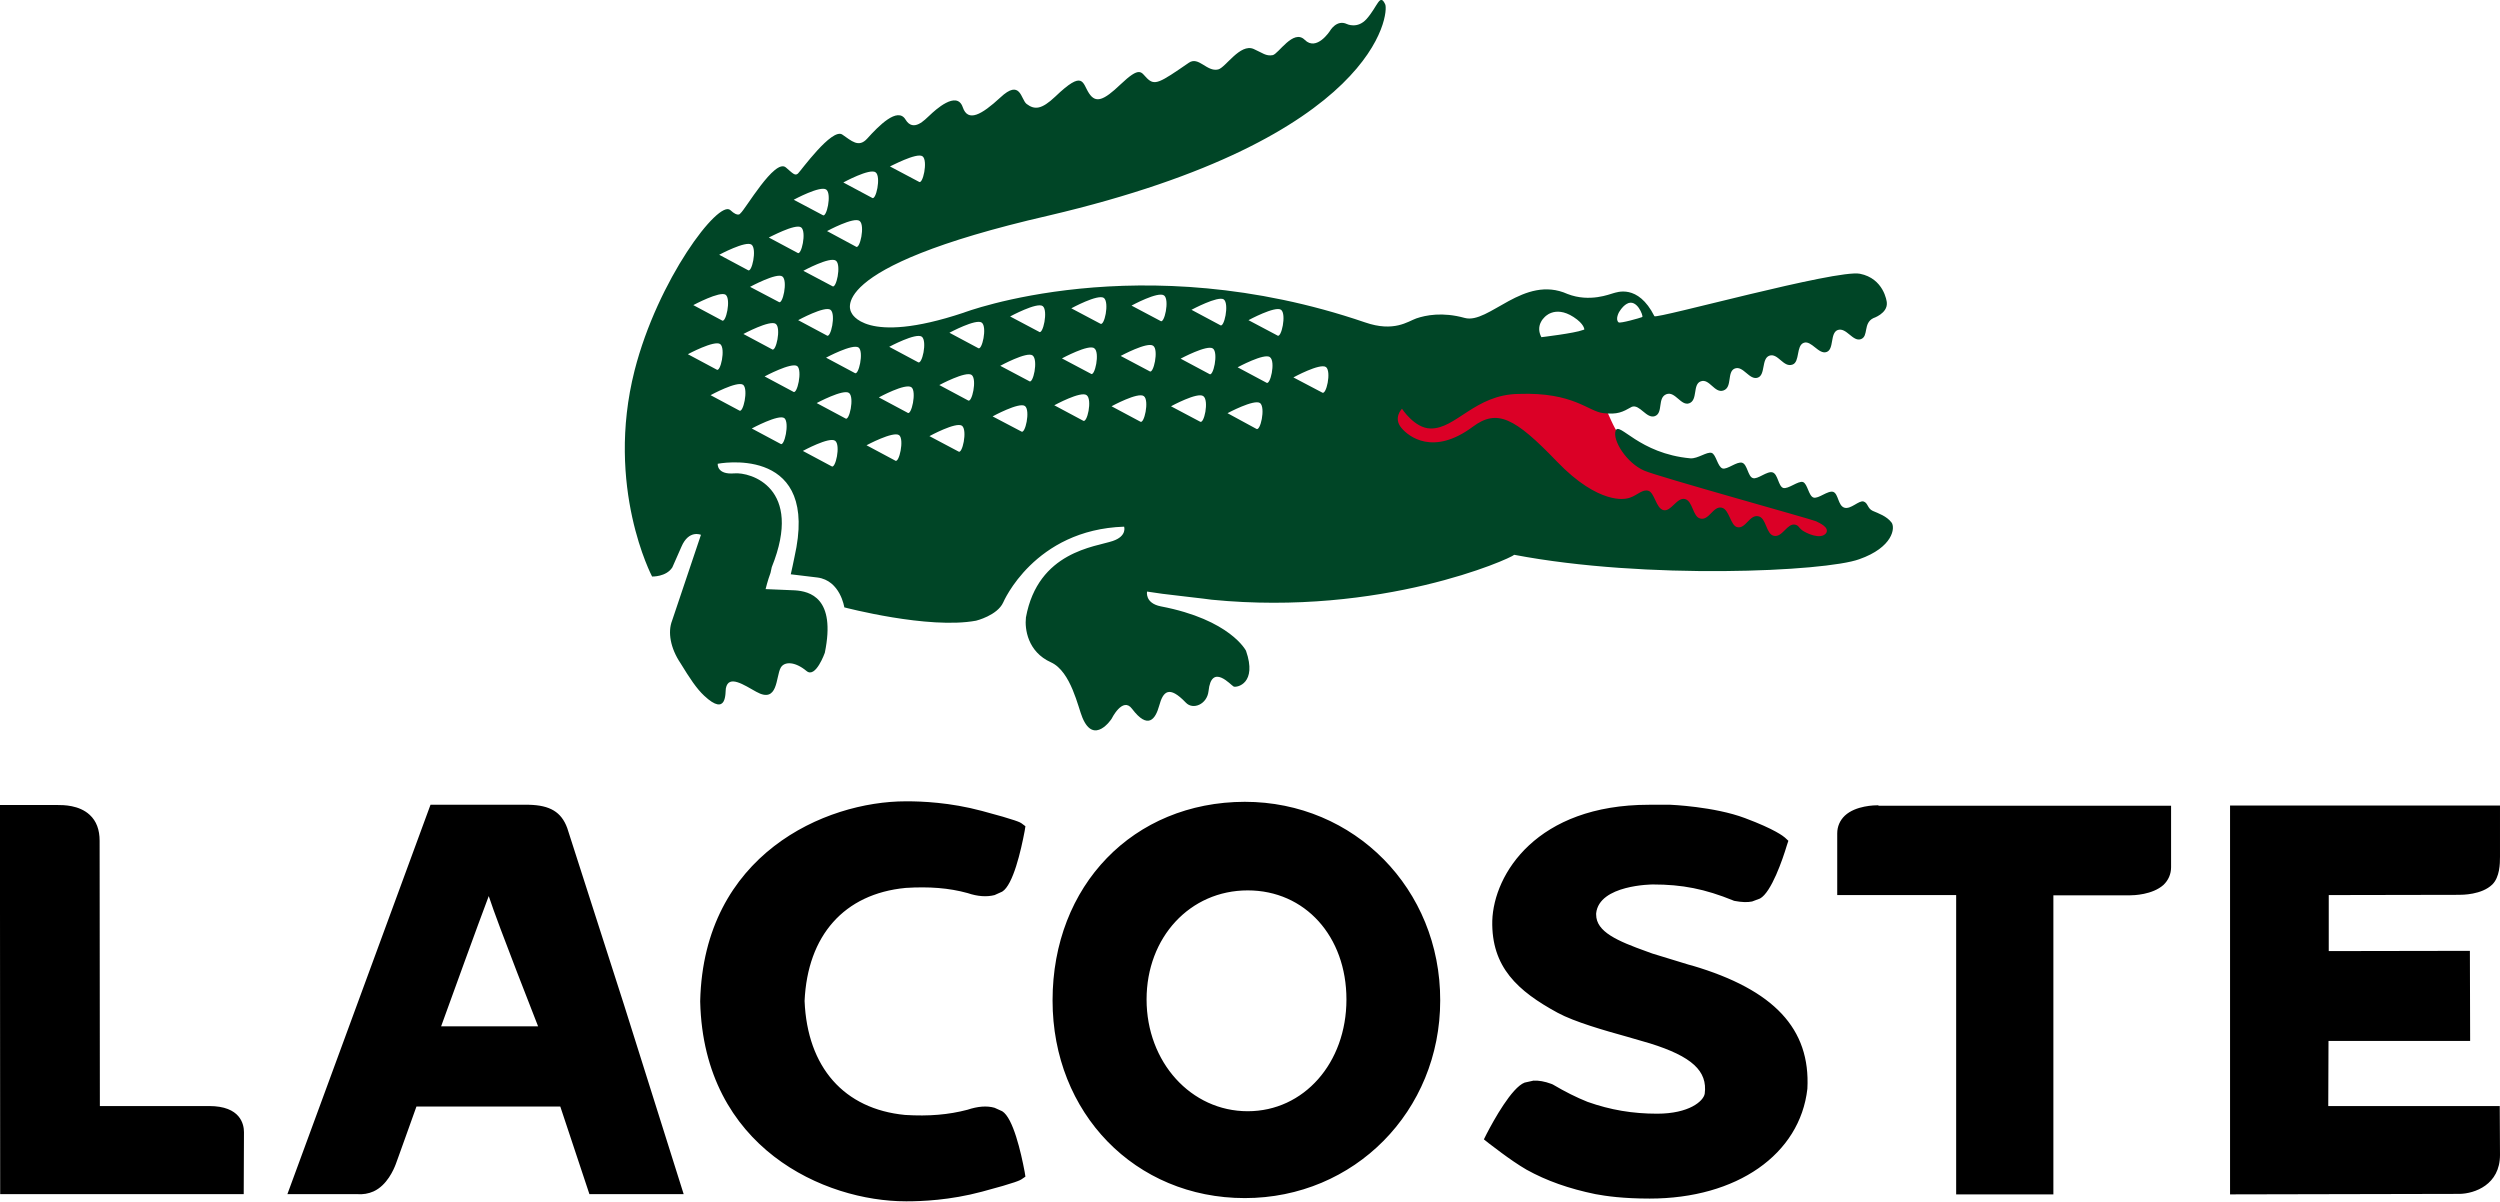 <svg xmlns="http://www.w3.org/2000/svg" viewBox="0 0 1000 480.7" style="enable-background:new 0 0 1000 480.7" xml:space="preserve"><path d="M647.6 173.8c-4.8-6.3-5.6-17.5-15.2-18.5-9.4-2.5-18.7-5.2-28.1-7.4l-55.5 9c-2.2 10-4.3 19.9-6.5 29.9l89.7 11.7 23.4 15.6c20.4 2.2 40.7 4.3 61.1 6.5 9.5-3.5 19.1-6.9 28.6-10.4-29.6-9.6-60-17.2-88.8-29.1-3.5-1.6-6-4.6-8.7-7.3z" style="fill-rule:evenodd;clip-rule:evenodd;fill:#db0026"/><path d="M764.6 210.8c-2-2.6-5.3-3.7-7.6-4.7-2.2-1-1.9-3.2-3.7-3.8-1.9-.6-5.2 3.3-7.8 2.5-2.6-.8-2.4-5.6-4.5-6.4-2.2-.7-6 2.9-8 2.3-2-.6-2.4-5.6-4.3-6.3-1.9-.6-6 3-8 2.4-2-.7-2.1-5.6-4.3-6.3-2.2-.7-6.1 3-8 2.3-2-.6-2.2-5.5-4.3-6.2-2.1-.7-6.1 2.9-8 2.3-2-.7-2.6-5.7-4.4-6.3-1.9-.6-5.6 2.4-8.6 2.2-20.9-1.9-28.9-15.1-30.3-11.2-1.4 3.8 4.4 13.1 11.6 16.2 5.8 2.5 67.9 19.7 69.6 20.5 1.6.8 5.5 2.5 4.1 4.8-2.2 2.9-8.2 0-9.8-1.2-1.6-1.3-1.2-1.8-2.7-2.2-3.3-.8-5.2 5.3-8.7 4.5-3.2-.7-3-7.2-6.2-7.9-3.6-.9-5.2 5.2-8.6 4.4-2.8-.6-3.2-7.2-6.3-7.9-3.5-.8-5.1 5.3-8.7 4.4-3.1-.7-3-7.1-6.2-7.9-3.3-.8-5.6 5.2-8.7 4.5-3.1-.7-3.6-7.3-6.3-7.9-2.8-.6-5 2.7-8.8 3.2 0 0-10.9 2.9-28.1-15-17.2-17.9-24.3-21.4-34.1-14.1-16 11.9-26 4-28.9.5-3.5-4.1.2-7.8.2-7.8s5.1 7.9 11.5 8c10.3.3 18.1-13.8 35.8-14 22.4-.8 28.2 7.2 34.4 7.8 5.7.6 7.6-.4 11.5-2.6 3.2-1.1 5.9 5 9.3 3.8 3.5-1.3.9-7.5 4.7-8.9 3.5-1.3 5.9 4.9 9.2 3.7 3.6-1.3 1.3-7.7 4.7-8.9 3.5-1.3 5.6 5 9.2 3.7 3.7-1.3 1.3-7.6 4.6-8.9 3.4-1.3 5.9 4.9 9.3 3.7 3.2-1.1 1.4-7.7 4.7-8.9 3.5-1.2 5.7 5 9.4 3.6 3-1.1 1.4-7.6 4.5-8.8 3.1-1.2 6.1 4.9 9.3 3.7 3.1-1.1 1.3-7.7 4.5-8.9 3.5-1.2 6.1 4.9 9.4 3.7 3.2-1.2.8-6.4 5-8.5 0 0 5.8-1.9 5.5-6.2 0-.7-1.3-9.9-10.9-11.8-9.3-1.9-82.4 18.4-83.3 17.2-6.7-13.3-15.4-9.6-16.7-9.3-1.3.3-9.5 3.8-18.5.3-17.8-8-31.9 12.4-41.7 9.7-9-2.5-15.8-1.1-19.6.2-3.4 1.2-9 5.7-20.8 1.6-91.3-31.2-162.7-3.9-162.7-3.9-40.2 13.4-45.4 0-45.4 0s-13.2-18 80-39.4C556.9 55 561 4 559.4.8c-2.2-4.7-3 .8-7.5 5.9-3.7 4.2-8 2.1-8 2.1-4.2-2-6.9 2.8-6.9 2.8s-5.4 8.4-10.2 3.6c-4.6-4.6-10.7 5.8-13 6.2-2.7.5-4.1-.9-7.7-2.5-5.5-2.4-11.4 7.6-14.4 8.3-4.6 1.1-7.9-5.5-11.9-2.7-11.9 8.2-13.8 9.4-17 6.2-2.4-2.4-2.7-5-10.7 2.6-6.8 6.5-10 7.7-12.7 3.6-2.8-4.2-2.1-9.8-13.7 1.3-5.6 5.3-8.4 5.4-11.6 3-2.4-1.8-2.4-10.4-10.7-2.6-7.6 7-13.1 10.1-15.2 3.9-2.4-7-11.3 1.3-13.3 3.2-2.1 1.9-6.7 7.1-9.9 1.8s-10.9 2.6-15.5 7.7c-3.5 3.9-6.4.9-10.1-1.6-4.2-2.9-16.9 14.8-18 15.8-1.2 1-2 0-4.9-2.5-4.5-3.8-16.5 17.2-18.4 18.6 0 0-.8 1.8-4.1-1.3-4.7-4.4-29.4 28.2-38.8 65-12 47.3 7.1 83.5 7.1 83.5s5.7.2 8.2-3.7l3.7-8.4c3-7 7.9-4.8 7.9-4.8l-11.7 34.8c-1.8 4.6-.7 11.1 3.4 17.2 3.8 6.2 6.5 10.3 9.6 13.2 9.5 8.9 8.5-1.6 8.8-3 1.1-5.7 7.4-1.3 12.3 1.4 8.9 5 7.9-6 9.9-9.7 1.4-2.6 5.7-2.7 10.5 1.3 3.7 3.1 7.4-7.4 7.4-7.4 4.6-22.4-6.2-24.9-12.1-25.3l-11.9-.5s.8-3.4 2-6.6l.5-2.3c13-32.3-8.7-38.6-15.2-38-7.2.6-6.7-3.9-6.7-3.9s39.2-7.7 31.9 33.8c0 0-1.4 7.2-2.3 11l10.8 1.3c9.3 1.2 10.9 12.1 10.9 12.1s34.1 9 53.4 5.4c0 0 8.6-2.1 11-7.4 0 0 12.5-29.5 49-30.7 0 0 1.3 3.8-4.6 5.8-7 2.4-30.3 4.2-35.2 31v.1c-.5 4.4.6 13.8 10.2 18.1 8.1 3.7 11 18.5 12.7 22.4 4.7 11.3 11.8.5 11.8.5s4.5-9.2 8.3-4.1c6.5 8.6 9.5 4.2 11-1.2 1.6-5.9 4-8.4 10.8-1.3 2.9 3.1 8.6.7 9.2-4.6 1.2-11.7 9.1-2.4 10.2-1.9 1.4.5 9.6-1.3 5-14.5 0 0-6.3-12.6-34.5-18-6.6-1.3-5.6-6-5.6-6l6.2.9c1.9.3 18.3 2.1 20 2.4 68.8 6.8 121-16.6 122.6-18.2 53.5 10.2 126.1 6.8 139.8 1.8 13.7-4.8 14.7-12.8 13.1-14.9zm-110.4-85.3c1.1-1.8 2.2-2.8 3.1-3.3 4.1-2.4 6.8 5 6.3 5.3 0 0-.1 0-.2.1-.7.3-8.7 2.6-9.4 2.1-1.5-1.2.2-4.2.2-4.2zm-30.4 2.3s1-1.3 3-2 5-.8 8.9 1.7c4.5 2.9 4.4 5.1 4.4 5.1-.1.1-.4.1-.6.2-3.3 1.3-16.8 2.9-16.8 2.9-2.5-4.7 1.1-7.9 1.1-7.9zM371.9 62.4c2.3 1.7.1 11.8-1.5 10.3l-11.7-6.2c0 .1 10.9-5.8 13.2-4.1zm-19 6.5c2.3 1.7.1 11.8-1.5 10.3L339.8 73s10.8-5.9 13.1-4.1zm-6.5 19.7c2.3 1.7.1 11.8-1.5 10.4l-11.7-6.3s10.9-5.9 13.2-4.1zM335.3 115l-11.7-6.2s10.8-5.9 13.2-4.1c2.3 1.7.1 11.8-1.5 10.3zm-2.2 20-11.6-6.2s10.8-5.9 13.1-4.2c2.3 1.7.1 11.8-1.5 10.4zm-.2-59.1c2.3 1.7.1 11.8-1.5 10.3L319.7 80s10.9-5.9 13.2-4.1zm-10.2 15.3c2.3 1.7.1 11.8-1.5 10.3l-11.6-6.2c0 .1 10.8-5.8 13.1-4.1zM302 115.3s10.9-5.9 13.1-4.2c2.3 1.7.1 11.8-1.5 10.3l-11.6-6.1zm8.9 25.3-11.6-6.2s10.8-5.8 13.1-4.1c2.3 1.6.1 11.7-1.5 10.3zm-8.3-42.4c2.3 1.7.1 11.8-1.5 10.3l-11.6-6.2s10.8-5.8 13.1-4.1zm-10.5 20.3c2.3 1.7.1 11.8-1.5 10.4l-11.6-6.2s10.8-5.8 13.1-4.2zm-15.3 24.1s10.8-5.8 13.1-4.1c2.3 1.7.1 11.8-1.5 10.3l-11.6-6.2zm20.8 22.8-11.6-6.2s10.8-5.9 13.2-4.2c2.2 1.8 0 11.8-1.6 10.4zm16.7 13.5-11.6-6.2s10.9-5.9 13.2-4.2c2.2 1.8 0 11.9-1.6 10.4zm5.2-21.1-11.6-6.2s10.8-5.8 13.2-4.2c2.2 1.7 0 11.8-1.6 10.4zM335 188l-11.6-6.2s10.8-5.9 13.1-4.1c2.3 1.7.1 11.7-1.5 10.3zm5.6-19.4-11.6-6.2s10.8-5.8 13.1-4.1c2.3 1.7.1 11.8-1.5 10.3zm3.8-18.4-11.6-6.2s10.8-5.8 13.2-4.1c2.2 1.7 0 11.7-1.6 10.3zm16.4 35.5-11.6-6.2s10.8-5.8 13.2-4.1c2.2 1.6 0 11.7-1.6 10.3zm5-19.4-11.6-6.2s10.8-5.9 13.2-4.1c2.2 1.6 0 11.8-1.6 10.3zm4.2-20.5-11.6-6.2s10.8-5.8 13.2-4.1c2.3 1.7.1 11.8-1.6 10.3zm16.4 36.2-11.7-6.2s10.8-5.9 13.2-4.2c2.3 1.8.1 11.9-1.5 10.4zm3.9-20.7-11.6-6.2s10.8-5.8 13.1-4.1c2.3 1.7.1 11.7-1.5 10.3zm4.1-21.2-11.6-6.2s10.8-5.8 13.1-4.1c2.3 1.7.1 11.7-1.5 10.3zm17.5 33.8-11.6-6.1s10.8-5.9 13.1-4.2c2.3 1.7.1 11.7-1.5 10.3zm3.2-20.4-11.7-6.2s10.8-5.9 13.1-4.2c2.4 1.8.2 11.9-1.4 10.4zm4-20-11.7-6.2s10.9-5.9 13.2-4.2c2.3 1.7.1 11.9-1.5 10.4zm17.8 36-11.6-6.2s10.8-5.9 13.1-4.1c2.4 1.7.2 11.8-1.5 10.3zm3.2-19-11.7-6.2s10.9-5.9 13.1-4.1c2.4 1.6.2 11.8-1.4 10.3zm3.8-20.3-11.7-6.2s10.8-5.9 13.2-4.2c2.3 1.8.2 11.8-1.5 10.4zm16.2 39.7-11.6-6.2s10.8-5.9 13.1-4.1c2.3 1.7.1 11.7-1.5 10.3zm3.8-20.4-11.7-6.2s10.9-5.9 13.2-4.1c2.3 1.6.1 11.7-1.5 10.3zm4.4-20.4-11.7-6.2s10.8-5.9 13.2-4.1c2.3 1.7.1 11.8-1.5 10.3zm16 40.8-11.7-6.2s10.8-5.9 13.1-4.1c2.4 1.7.3 11.7-1.4 10.3zm3.8-19.3-11.6-6.2s10.8-5.8 13.1-4.1c2.3 1.7.1 11.8-1.5 10.3zm4.4-19.8-11.6-6.2s10.8-5.8 13.1-4.2c2.3 1.8.1 11.9-1.5 10.4zm14.6 42-11.6-6.3s10.8-5.8 13.2-4.1c2.3 1.8.1 11.9-1.6 10.4zm4.1-18.7-11.6-6.2s10.9-5.9 13.1-4.1c2.4 1.7.1 11.8-1.5 10.3zm4.5-19.1-11.7-6.2s10.9-5.9 13.2-4.2c2.3 1.7.1 11.8-1.5 10.4zm18.1 23.1-11.6-6.1s10.8-5.9 13.2-4.2c2.3 1.7.1 11.8-1.6 10.3z" style="fill:#004526" transform="matrix(.987 0 0 .987 1.947 .936)"/><path d="M226.883 331.185c-2.369-6.416-6.909-9.08-15.298-9.278h-39.382l-57.245 155.748h27.833c2.369.197 4.639-.198 6.613-1.086 5.428-2.467 8.093-8.784 8.883-10.857 0 .099 7.797-21.714 8.29-23.095h57.542c1.185 3.651 11.647 35.038 11.647 35.038h37.703l-23.885-75.801-22.7-70.67m-11.647 79.355h-38.79c4.146-11.449 14.608-40.368 19.05-52.113 3.849 11.844 19.64 51.718 19.74 52.113zM497.912 320.723c-44.612.098-76.887 33.459-76.887 79.453 0 45.105 33.065 79.058 76.887 79.058 43.823 0 78.17-34.742 78.17-79.058.099-44.613-34.347-79.453-78.17-79.453m1.185 123.769c-22.701 0-40.467-19.641-40.467-44.711 0-24.872 17.37-43.625 40.467-43.625 22.898 0 39.48 18.358 39.48 43.625 0 25.464-17.076 44.71-39.48 44.71zM676.953 386.26l-1.48-.396-14.51-4.441-2.17-.79c-11.844-4.244-20.333-7.896-20.333-14.805v-.493c1.185-11.45 22.504-11.548 22.701-11.548 11.746 0 20.727 1.776 32.176 6.415l.198.1.493.098c2.665.493 4.935.592 6.81.197l3.159-1.184c4.54-2.468 9.08-15.693 10.758-21.32l.592-1.776-1.381-1.283c-.593-.494-3.85-3.257-15.99-7.797-12.337-4.64-29.807-5.33-29.807-5.33h-8.587c-44.908 0-62.082 27.735-62.674 46.389-.395 18.555 10.166 28.13 26.155 36.815 6.712 3.652 18.852 7.106 27.735 9.574l9.179 2.664c16.779 5.232 23.096 11.055 21.911 20.135-.493 2.961-6.218 7.995-19.049 7.995-9.771 0-18.654-1.48-27.833-4.738-4.442-1.776-8.982-4.046-13.818-6.909l-.197-.098-.494-.198c-2.665-.987-5.034-1.382-7.106-1.283l-3.553.79c-5.133 1.974-12.338 15.002-15.2 20.53l-1.086 2.17 1.974 1.58c.395.197 8.29 6.613 15.101 10.56 7.995 4.442 16.976 7.6 27.537 9.772 4.244.79 11.055 1.776 21.714 1.776 34.841 0 60.108-17.667 63.07-43.92 1.282-23.985-13.325-39.58-45.995-49.252zM751.373 322.104c-1.48 0-9.08.099-13.423 4.146-1.974 1.875-3.06 4.342-3.06 7.106v24.675h47.573v119.723h38.888V358.13h30.597c1.48 0 8.981-.198 13.423-4.146 1.974-1.875 3.06-4.342 3.06-7.106v-24.576H751.372v-.198zM83.67 442.42H39.946c0-5.725-.099-106.103-.099-106.103 0-4.441-1.283-7.896-3.948-10.363-4.244-3.948-10.56-3.948-12.93-3.948H-.026L.07 477.655h97.417l.099-24.774c0-3.158-1.382-10.462-13.917-10.462zM362.2 355.169c9.475-.593 17.371 0 24.873 2.072 4.046 1.382 7.698 1.58 10.758.79l3.06-1.382c4.342-2.665 7.5-16.384 8.981-24.28l.296-1.875-1.579-1.185c-.395-.296-1.678-1.184-15.792-4.935-12.83-3.454-24.28-3.849-29.906-3.849h-.592c-32.275 0-80.835 21.32-82.217 79.848v.296c1.382 58.628 49.942 79.848 82.217 79.848h.592c5.626 0 17.075-.395 29.906-3.85 14.114-3.75 15.299-4.638 15.792-4.934l1.58-1.086-.297-1.875c-1.48-7.896-4.639-21.615-8.982-24.28l-3.06-1.382c-3.059-.888-6.71-.592-10.856.79-7.501 1.974-15.397 2.665-24.971 2.072-24.379-2.368-39.085-19.049-40.17-45.599 1.183-26.155 15.791-42.836 40.367-45.204zM983.81 477.556c6.021-.099 16.187-3.652 16.187-15.594l-.099-19.543h-68.596s.099-22.405.099-26.057h56.653l-.098-36.025s-50.83.099-56.456.099V358.03c5.625 0 52.014-.099 52.014-.099 1.382 0 9.18 0 13.423-4.145 2.961-2.961 3.06-8.29 3.06-11.054v-20.53H892.02v155.55l91.79-.197z"/></svg>